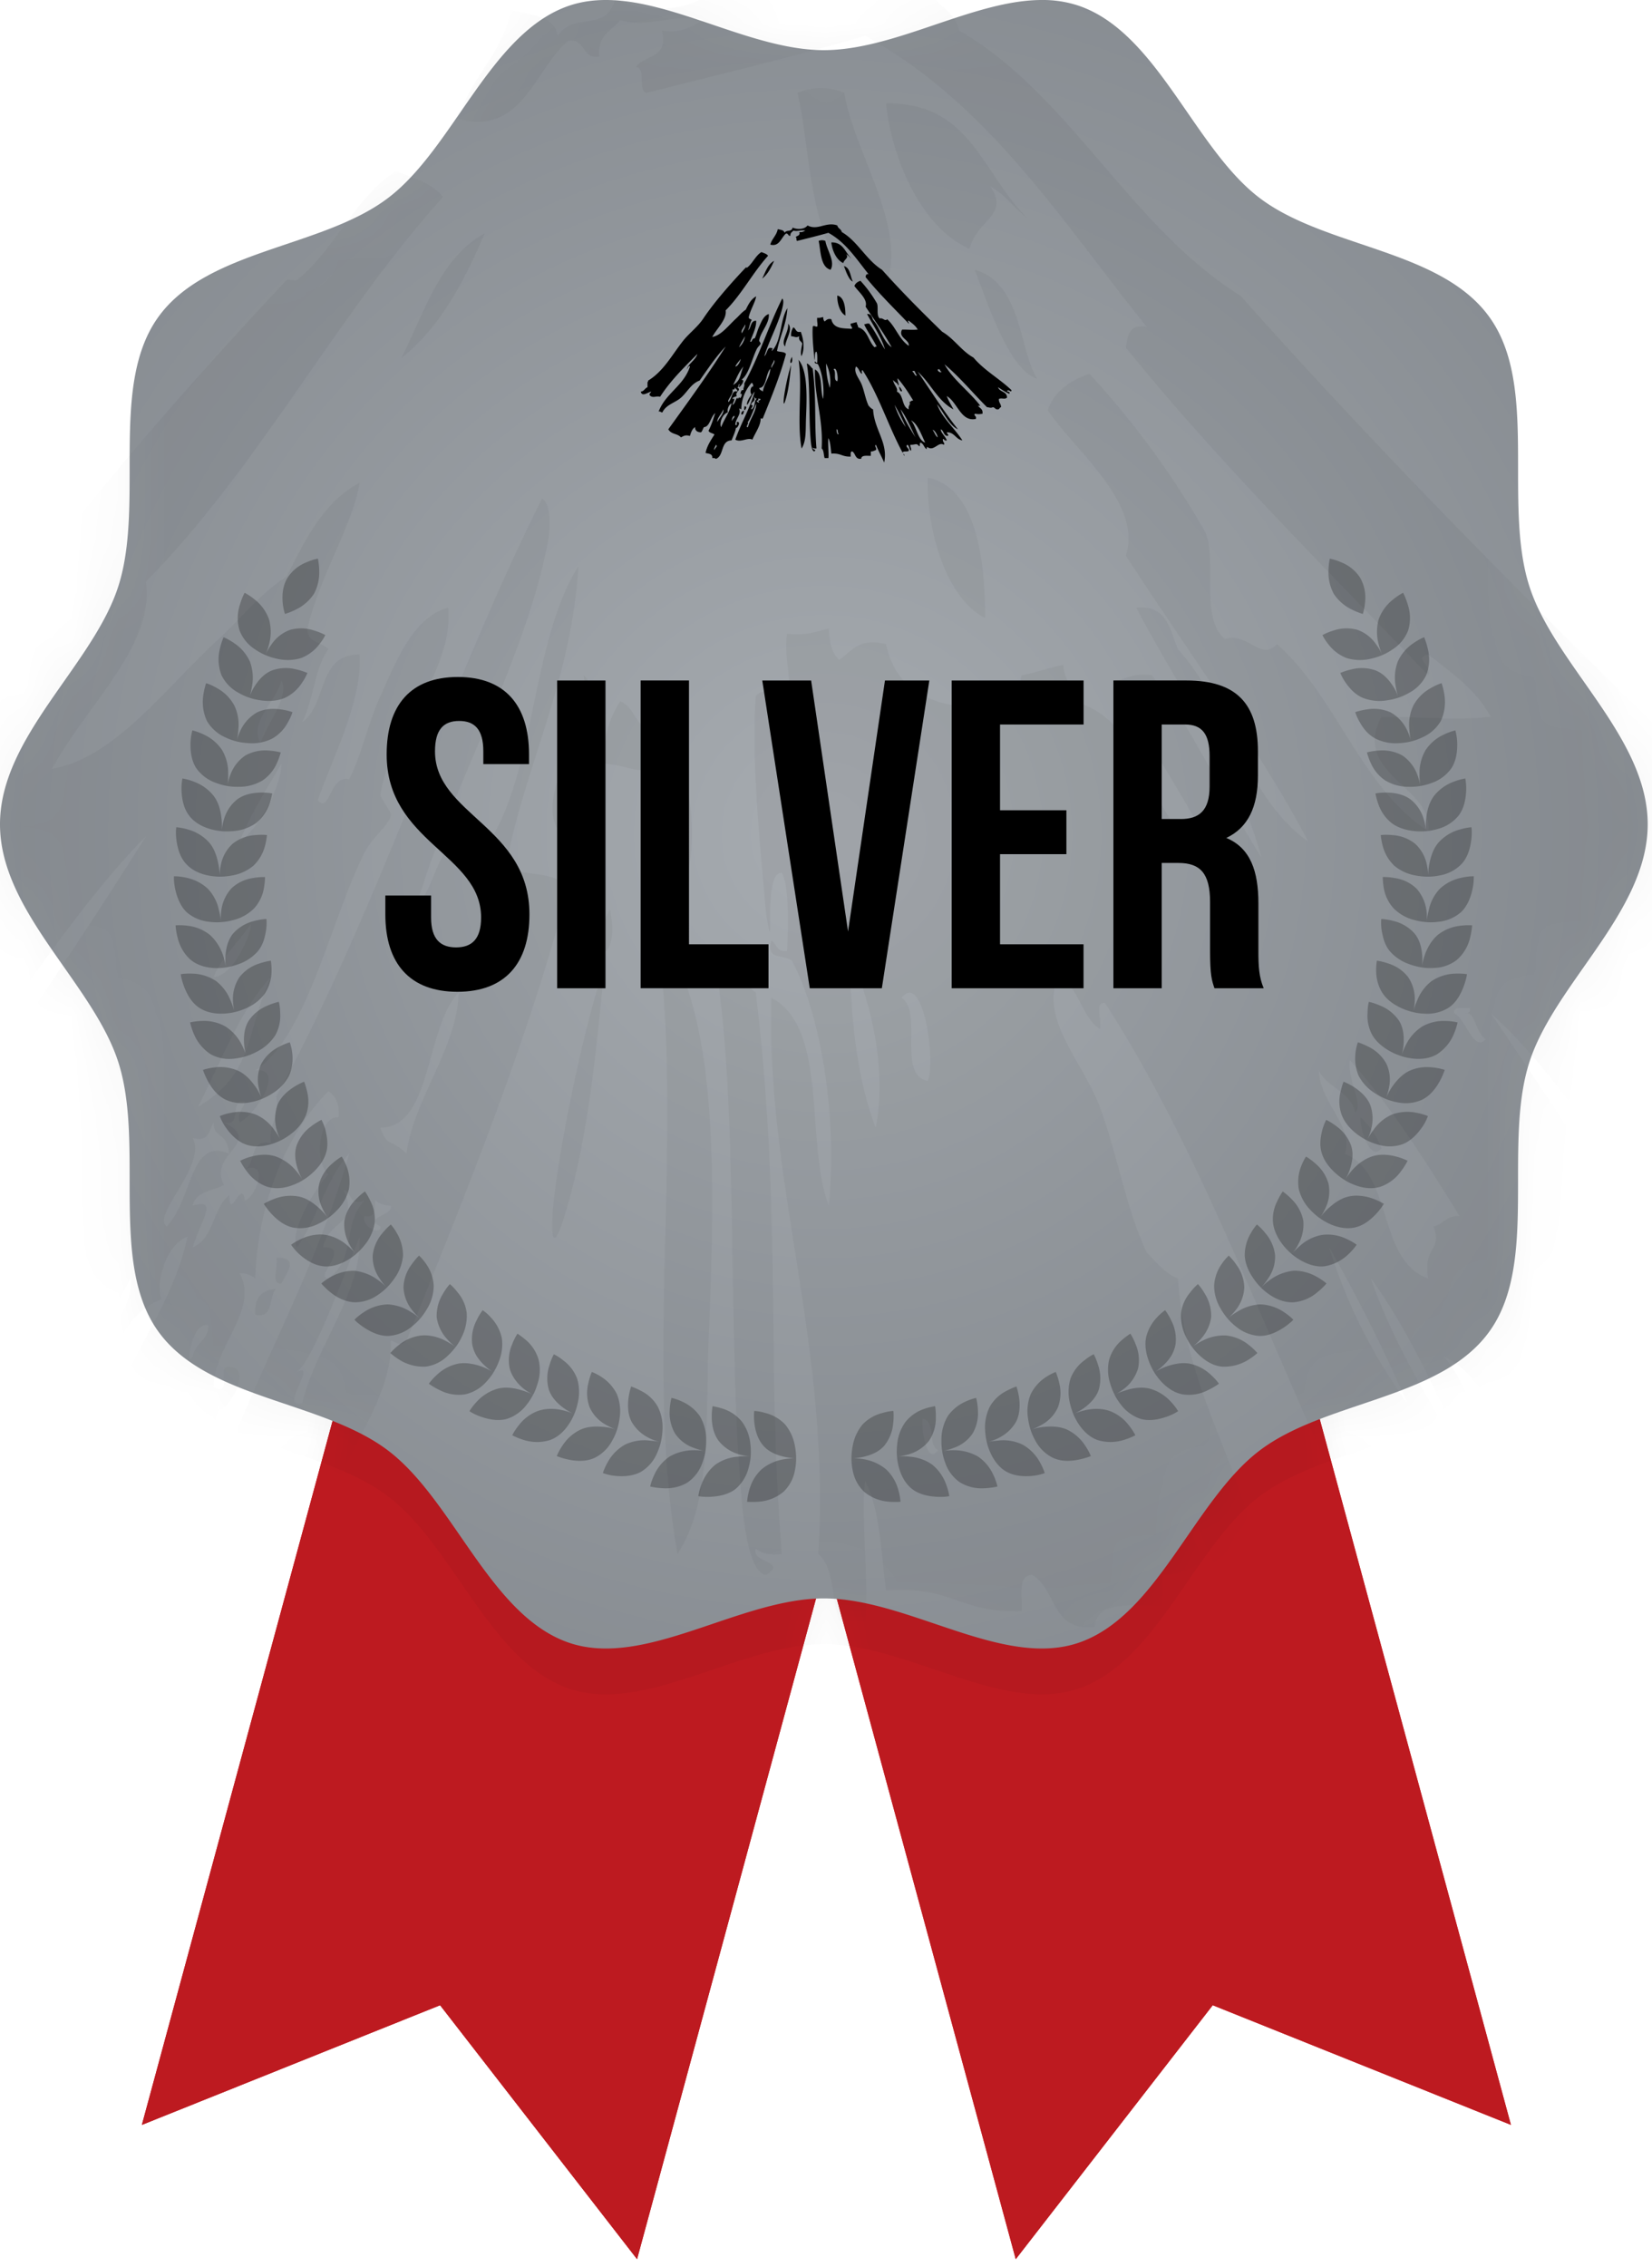 <svg width="35" height="48" xmlns="http://www.w3.org/2000/svg" xmlns:xlink="http://www.w3.org/1999/xlink"><defs><path id="a" d="M8.527 24.63L3.006 44.997 9.324 42.463 13.497 47.84 19.017 27.474z"/><path id="b" d="M21.52 24.63L16 44.997 22.318 42.463 26.491 47.84 32.011 27.474z"/><path d="M23.485 0l5.52 20.366-6.317-2.534-4.174 5.378-4.012-14.801-4.011 14.8-4.173-5.377L0 20.366 5.52 0l8.982 2.434L23.485 0z" id="c"/><radialGradient fx="50%" fy="50%" r="100%" id="f"><stop stop-color="#A6ABB0" offset="0%"/><stop stop-color="#6D7278" offset="100%"/></radialGradient><path d="M22.07 0c-1.45.002-3.106 1.062-4.615 1.062-1.51 0-3.165-1.06-4.615-1.062h-.006c-.266 0-.524.036-.774.12-1.673.568-2.443 3.013-3.835 4.07-1.406 1.07-3.869 1.085-4.892 2.553-1.013 1.454-.274 3.898-.817 5.644C1.992 14.072 0 15.587 0 17.455c0 1.866 1.992 3.382 2.516 5.067.543 1.746-.196 4.19.817 5.644 1.023 1.467 3.485 1.484 4.891 2.552 1.393 1.058 2.163 3.503 3.835 4.07 1.614.547 3.607-.94 5.396-.94 1.788 0 3.78 1.487 5.395.94 1.672-.567 2.442-3.012 3.835-4.07 1.406-1.068 3.868-1.084 4.891-2.552 1.013-1.454.274-3.898.817-5.644.524-1.685 2.516-3.2 2.516-5.067s-1.992-3.383-2.516-5.068c-.543-1.746.197-4.19-.817-5.643-1.023-1.468-3.485-1.485-4.891-2.553C25.292 3.133 24.522.688 22.85.12A2.394 2.394 0 0 0 22.075 0h-.006z" id="e"/></defs><g fill="none" fill-rule="evenodd"><use fill="#EC2128" xlink:href="#a"/><use fill-opacity=".202" fill="#000" xlink:href="#a"/><g transform="matrix(-1 0 0 1 48.011 0)"><use fill="#EC2128" xlink:href="#b"/><use fill-opacity=".099" fill="#000" xlink:href="#b"/></g><g transform="translate(3.006 24.63)"><mask id="d" fill="#fff"><use xlink:href="#c"/></mask><use fill="#EC2128" xlink:href="#c"/><use fill-opacity=".202" fill="#000" xlink:href="#c"/><path d="M19.063-23.66c-1.45.001-3.105 1.061-4.615 1.061-1.509 0-3.164-1.06-4.614-1.062h-.006c-.266 0-.525.037-.775.121-1.672.567-2.442 3.013-3.834 4.07-1.407 1.068-3.869 1.085-4.892 2.553-1.013 1.453-.274 3.897-.817 5.644-.524 1.684-2.516 3.2-2.516 5.067S-1.014-2.823-.49-1.14C.053.607-.686 3.051.327 4.505 1.35 5.973 3.812 5.99 5.218 7.058c1.393 1.057 2.163 3.503 3.835 4.07 1.614.547 3.607-.941 5.395-.941 1.789 0 3.782 1.488 5.395.94 1.673-.566 2.443-3.012 3.835-4.07 1.407-1.068 3.869-1.084 4.892-2.552 1.013-1.453.274-3.898.817-5.644.524-1.684 2.516-3.2 2.516-5.067s-1.992-3.383-2.516-5.067c-.543-1.746.197-4.19-.817-5.644-1.023-1.468-3.485-1.484-4.891-2.553-1.393-1.057-2.163-3.503-3.835-4.07a2.394 2.394 0 0 0-.775-.12h-.006z" fill="#000" opacity=".2" mask="url(#d)"/></g><mask id="g" fill="#fff"><use xlink:href="#e"/></mask><use fill="url(#f)" xlink:href="#e"/><path d="M17.298 9.497c-.048-.591.001-1.031-.079-1.69-.045-.033-.065-.091-.126-.109.075.42.04 1.089.079 1.58.006.077.019.275.079.281.065-.041-.047-.036-.032-.078.018.013.042.02.079.016m.315-4.364c.015.154.1.37.253.438.021-.086.123-.102.063-.188.044.024.071.065.11.094-.14-.141-.172-.347-.426-.344m-.63 4.364c.103-.161.083-.385.094-.657.02-.476.031-.991-.158-1.22.086.6-.04 1.306.063 1.877m2.887-1.674c.062-.02.038.046.079.047-.014.033-.088-.005-.08-.047m-.267 1.549c-.152-.043-.185-.339-.3-.47.134.06.22.303.3.47m-.52-.704c.128.175.217.389.315.594-.123-.197-.243-.387-.316-.594m-.126-.094c.086.15.165.306.236.47a1.595 1.595 0 0 1-.236-.47m.079-.407c.026-.021-.025-.1-.016-.156.126.141.23.305.331.47-.039-.003-.049.024-.079.03.029.075-.033.06-.015.157-.156-.054-.104-.314-.253-.375.03-.08-.074-.152-.079-.25.027.052.095.062.11.124m.316-.312h.032c.003.013-.006.014-.016.015.033-.008.028.05.063.078-.036.04-.06-.063-.095-.078-.002-.013.007-.015.016-.015m.52 1.407c-.055-.033-.068-.11-.11-.156.036-.009.098.09.11.156m-2.144-.172c.041.006.014.08.047.094-.032.046-.051-.052-.047-.094m-.063-1.267c.065-.081.104.193.079.25-.094-.016-.014-.205-.08-.25m-.078.391a1.556 1.556 0 0 1-.079-.516.884.884 0 0 1 .079.516m3.044-.641c-.26-.144-.408-.398-.663-.547-.439-.425-.87-.859-1.277-1.314-.336-.209-.518-.607-.852-.798-.012-.066-.082-.074-.094-.14-.236-.087-.416.116-.631 0-.066.087-.217.09-.316.046-.026.102-.123.036-.173.11-.01-.063-.085-.061-.142-.078-.026.136-.123.2-.158.328.192.052.23-.148.331-.234.056-.009.039.055.095.047-.007-.065.037-.078.063-.11.089.025.155-.021.252 0-.034.018-.064.04-.126.031.022.085-.053.073-.079.11.033.004.005.068.032.078.222-.056.447-.11.662-.172.373.204.595.557.852.876-.053-.011-.058.026-.063.062.284.35.604.663.915.986.015-.03-.048-.053 0-.063.07.055.145.106.189.188-.14.01-.167 0-.331 0-.091.172.158.21.142.344-.206-.135-.277-.404-.458-.563-.049.053-.088-.037-.157-.016-.08-.061-.02-.252-.064-.328a2.61 2.61 0 0 0-.346-.47c-.059.021-.106.052-.127.11.086.125.288.28.237.438.182.278.411.593.552.86-.19-.134-.24-.409-.394-.579-.025-.058-.033-.134-.127-.125.127.24.313.503.379.751-.114-.179-.205-.38-.331-.547-.051-.01-.074.01-.11.015.08.166.184.308.267.47a.075.075 0 0 0-.047.015c-.131-.125-.144-.368-.347-.422-.002-.045-.029-.065-.031-.11-.045.009-.082.023-.126.032-.02.052.061.082.015.11-.145-.017-.379.016-.426-.204-.084-.02-.103.022-.142.047-.022-.02-.03-.054-.031-.094-.038.01-.072.022-.126.016-.01.081.018.14 0 .187-.05.008-.062-.034-.095 0-.013.19.01.422.032.657.03.17-.014-.133.047-.125.027.047.017.212.016.235-.031.004-.032-.022-.048-.032-.02.062.044.04.064.063.093.178.135.49.11.735-.073-.194 0-.533-.174-.626-.017.56.18 1.042.142 1.674.05.04.04.137.063.203h.08c.011-.082-.014-.339 0-.422.044.085.047.213.062.328.205-.014.217.068.41.063.003-.044-.013-.107.032-.11.075.041.058.173.19.157.006-.082.115-.063.204-.063V9.56c.05.002.076-.019.11-.03.021-.05-.046-.088 0-.11.052.131.119.247.174.375.087-.426-.208-.682-.236-1.126-.042-.016-.066-.05-.095-.078-.063-.133-.087-.292-.142-.438-.05-.133-.182-.263-.126-.391.065.029.068.12.126.156.009-.023-.018-.08.016-.078.343.528.547 1.192.853 1.757a.032.032 0 0 1-.002-.021c.023-.03.104-.002.127-.031.011-.055-.084-.083-.032-.126.05.019.033.103.08.126.011-.06-.02-.075-.017-.126.124.003.125-.046.19.032.027-.01-.002-.074.031-.078.064.025.071.107.126.14.003-.018-.002-.044.016-.047.136.105.235-.125.347-.047.036-.037-.035-.057-.016-.125.03.007.029.045.08.032-.027-.084-.133-.171-.127-.235.066.028.055.134.142.14.055-.012-.048-.073 0-.077.154.009.176.148.315.172-.164-.26-.441-.49-.536-.767.141.173.26.452.442.532-.305-.386-.57-.81-.852-1.22.275.244.42.616.757.798-.048-.094-.103-.18-.142-.282.227.128.297.549.615.485.03-.061-.063-.08-.015-.11.076.01.08.01.157 0 .016-.104-.06-.116-.094-.171h.047c-.232-.303-.59-.563-.757-.876.327.275.598.606.899.907.057.005.076.024.126 0 .045.007.05.055.11.047.032-.005.031-.042.063-.047 0-.072-.051-.095-.047-.172.059-.034.12.018.173-.031 0-.136-.16-.113-.189-.22.075.052.152.1.237.141.025-.06-.041-.032-.048-.062.043-.045.09.052.095-.016-.254-.243-.577-.418-.804-.688m-1.492 2.032c.009.016.016.033.025.048.008-.032-.013-.035-.025-.048m-2.782-1.813c-.036-.046.043-.113.047-.172.04.05-.043.113-.047.172m-.19.5c-.043-.043-.059-.017-.078-.078.156 0 .135-.3.236-.406-.003.165-.137.322-.158.485m-.078.219c.004.028-.062 0-.048-.032.034.007.03-.022.032-.047a.074.074 0 0 0 .047.016c.008.031-.087.036-.031.063m-.237.531c-.073.024.048-.126-.016-.094.05-.04.135-.271.19-.406.006.168-.132.328-.174.5m.126-.641c.025.007.014.05.063.031-.07.07-.023.172-.11.235-.045-.003.072-.096-.016-.094.019-.087.108-.06.063-.172m-.457.5c-.024.04-.004-.108.047-.093 0 .046-.041.053-.047.094m-.237.14c-.038-.063.005-.263.142-.312-.02-.053.016-.167.079-.188-.044.196-.155.325-.22.5m-.08-.11c-.017-.07.084-.166.126-.265.018.085-.089.182-.126.266m-.063.594c-.028-.013.022-.081.032-.11.049.035-.031.073-.032.11m.379-1.282c.05.013.049-.024.063-.047-.001.05.04.025.047.094-.12-.05-.11.135-.19.219-.046-.036.123-.182.08-.266m.236-.485c-.078.17-.048.289-.22.39.07-.133.122-.284.22-.39m-.063-.157c.016-.014-.04.154-.11.157.026-.063.075-.103.11-.157m.095-.484a.38.38 0 0 1-.126.234c.034-.086.082-.158.126-.234m0-.25c.025.046-.045.132-.063.187-.039-.06.05-.127.063-.188m.678.563c.06-.315.198-.554.22-.907-.16.253-.121.703-.33.907-.008-.03.048-.067-.016-.062-.08-.032-.085.13-.142.172.104-.349.325-.731.394-1.08.006-.03.018-.119-.016-.14-.29.577-.495 1.24-.804 1.798.012.065-.024.08-.016.141-.068-.015-.043.061-.079.078.078-.027.03.088 0 .094-.01-.068-.045.064-.047-.015-.05.038-.046.13-.11.156.022-.076.08-.15 0-.125.008-.044.06-.044.094-.063-.051-.093.123-.127 0-.187.058.015.014-.07.063-.063-.005.021-.022.03-.015.063.053-.03.139-.167.047-.157.157-.1.229-.456.331-.657.023-.044.07-.078.079-.11.003-.01-.033-.052-.031-.062.023-.182.223-.362.204-.563-.107.029-.16.168-.204.266-.038.082-.057.176-.095.25-.058-.015-.06.107-.095.063.047-.134.135-.3.126-.438-.128-.002-.098.153-.173.203.034-.065.037-.16.079-.219-.019-.023-.066-.018-.063-.062.035-.154.14-.318.157-.438-.11.058-.164.171-.22.282-.084.054-.137.125-.205.187-.164.15-.315.358-.505.391.103-.191.312-.371.284-.563.342-.344.573-.797.899-1.157-.032-.042-.09-.057-.142-.078-.126.08-.185.237-.3.328-.006.005-.026-.005-.031 0-.297.314-.66.72-.9 1.08-.117.176-.298.309-.425.468-.235.295-.413.645-.742.845-.003.012 0 .03-.015.031v.11c-.057.021-.07.086-.142.094.027.117.146.013.22 0-.006.03-.045.028-.031.078.075.068.125.006.22.03.222-.343.508-.622.79-.906-.04.133-.209.22-.222.328.01-.022.046-.099.064-.062-.13.408-.515.563-.663.954.045-.013.041.022.08.016.074-.159.258-.2.378-.298.145-.118.222-.307.41-.375.17-.242.37-.54.552-.72-.383.606-.801 1.177-1.215 1.752.066.114.195.084.268.172.062-.036.098-.057.19-.031.022-.077.048-.15.11-.188-.006.057.032.112.126.11.03-.028.038-.078.063-.11.121-.005.14-.22.237-.297-.046.143-.074.237-.142.375.02.048.088.048.126.079-.074.119-.155.231-.189.39.065.02.153.015.142.11a.105.105 0 0 1 .079.016c.175-.066.093-.387.33-.391.038-.097.087-.2.096-.282-.01.074.12-.105.03-.11-.04-.004.016.088-.046.063 0-.127.138-.232.079-.344.021 0 .034.008.047.016a.859.859 0 0 1 .22-.563c.024.013.035.04.032.078-.059-.006-.076.131-.031.172-.048.051-.12.179-.095.219.062-.085.087-.206.158-.281-.106.369-.288.663-.41 1.016.12.067.257-.053.362 0 .057-.143.18-.3.174-.453.023.006.027.018.047 0 .182-.45.365-.895.49-1.361-.032-.053-.132-.037-.19-.063m2.65.845a.23.23 0 0 0-.063-.094c-.001.044.031.134.063.094M18.07 5.962c-.055-.085-.046-.289-.19-.328.046.117.106.301.19.328m-.331.297c-.005.142.048.358.173.423 0-.138-.015-.391-.173-.423m-.395-1.157c.045.18.03.553.253.61.104-.174-.08-.419-.11-.61a.182.182 0 0 0-.143 0m-.347 2.174c-.012.072-.046.204-.016.266.076-.164.04-.361-.015-.516-.111.026-.099-.07-.158-.094a.292.292 0 0 0-.047.188c.08.005.1.04.173 0-.024.097.044.102.063.156m-.22.281c-.09.177.039.168 0 0m-.143.939c.08-.245.101-.521.127-.766-.067.186-.15.605-.158.75-.005.096.013.073.031.016m0-1.158c.01-.152.176-.362.064-.484.019.18-.166.374-.064.484M16.4 5.524c-.136.074-.182.237-.252.376.117-.092.189-.23.252-.376m-.615 3.16c.016-.033.056-.08-.016-.079.009.023-.018.081.016.079m-.08.093c.06.011.04-.055.064-.078-.044.003-.067.027-.063.078" fill="#000" mask="url(#g)"/><path d="M16.564 32.907c-.334-4.16.007-7.259-.552-11.89-.316-.236-.456-.648-.883-.772.525 2.956.284 7.664.552 11.12.043.546.134 1.938.552 1.984.46-.293-.324-.253-.221-.552.127.093.295.146.552.11M18.772 2.19c.106 1.078.696 2.603 1.768 3.081.15-.61.865-.72.442-1.32.312.164.5.455.773.66-.978-.998-1.205-2.444-2.983-2.421m-4.418 30.718c.729-1.134.587-2.708.663-4.624.135-3.352.218-6.976-1.104-8.587.6 4.226-.277 9.195.441 13.211m20.212-11.78c.436-.142.266.319.553.33-.098.23-.618-.036-.553-.33m-1.877 10.9c-1.06-.301-1.295-2.38-2.099-3.303.942.418 1.54 2.133 2.099 3.303m-3.645-4.955c.901 1.23 1.523 2.74 2.209 4.184-.86-1.385-1.7-2.722-2.209-4.184m-.884-.66a34.972 34.972 0 0 1 1.656 3.302 11.255 11.255 0 0 1-1.656-3.303m.553-2.862c.18-.152-.175-.701-.112-1.1.881.993 1.605 2.143 2.32 3.301-.275-.016-.342.173-.552.222.198.523-.231.417-.11 1.1-1.09-.382-.728-2.211-1.768-2.642.204-.566-.523-1.07-.552-1.762.184.368.664.44.774.881m2.208-2.202h.222c.02.093-.044.103-.112.11.232-.055.194.35.443.55-.254.282-.426-.45-.664-.55-.019-.093.044-.105.111-.11m3.645 9.909c-.393-.232-.48-.77-.774-1.1.25-.062.686.634.774 1.1m-15.02-1.211c.292.04.099.56.33.661-.222.322-.358-.367-.33-.661m-.442-8.918c.458-.575.727 1.355.553 1.762-.654-.12-.097-1.447-.553-1.762m-.552 2.752c-.385-1.01-.529-2.264-.552-3.634.441.882.804 2.428.552 3.634m21.315-4.515c-1.82-1.011-2.854-2.805-4.638-3.852-3.074-2.993-6.09-6.043-8.946-9.25-2.355-1.47-3.626-4.276-5.965-5.616-.085-.465-.576-.525-.661-.991-1.647-.606-2.909.82-4.418 0-.457.615-1.515.642-2.209.33-.184.715-.866.25-1.215.772-.068-.447-.597-.433-.994-.55-.178.961-.863 1.413-1.104 2.312 1.344.361 1.603-1.046 2.318-1.653.392-.06.272.392.664.33-.051-.454.26-.547.442-.77.62.178 1.083-.15 1.766 0-.243.126-.452.284-.884.22.157.596-.372.51-.552.772.23.027.03.482.222.55 1.556-.394 3.13-.77 4.637-1.21 2.611 1.433 4.163 3.923 5.965 6.164-.37-.076-.404.185-.442.44 1.99 2.456 4.23 4.666 6.407 6.937.104-.205-.332-.367 0-.44.492.39 1.017.746 1.324 1.321-.984.078-1.171.001-2.318 0-.637 1.212 1.108 1.48.994 2.423-1.441-.95-1.936-2.843-3.204-3.963-.344.37-.618-.26-1.104-.111-.555-.433-.134-1.772-.443-2.311a18.369 18.369 0 0 0-2.429-3.305c-.407.145-.739.365-.883.772.597.882 2.011 1.965 1.656 3.082 1.275 1.959 2.88 4.175 3.866 6.056-1.337-.943-1.676-2.88-2.761-4.074-.175-.414-.23-.946-.884-.881.883 1.69 2.191 3.541 2.65 5.286-.8-1.259-1.438-2.677-2.318-3.855-.358-.063-.515.075-.774.11.562 1.166 1.291 2.164 1.877 3.304a.52.52 0 0 0-.33.11c-.922-.88-1.01-2.591-2.43-2.973-.019-.313-.203-.458-.221-.77-.31.058-.574.161-.883.22-.14.37.431.582.11.771-1.018-.115-2.655.12-2.983-1.431-.588-.147-.725.156-.993.33-.159-.137-.209-.38-.221-.662-.264.067-.504.159-.884.111-.072.573.13.995 0 1.32-.347.057-.432-.239-.662 0-.094 1.334.073 2.97.22 4.625.21 1.193-.096-.936.332-.88.188.328.118 1.492.11 1.651-.217.033-.219-.149-.33-.22-.142.434.301.286.441.44.658 1.254.952 3.455.773 5.176-.51-1.363.007-3.75-1.215-4.404-.12 3.936 1.26 7.332.994 11.78.343.282.282.967.442 1.432h.551c.086-.58-.094-2.386 0-2.973.317.602.334 1.503.442 2.312 1.437-.097 1.517.475 2.873.442.017-.313-.096-.756.22-.771.522.287.404 1.212 1.325 1.1.049-.575.81-.44 1.436-.44v-.66c.343.01.527-.135.773-.22.146-.342-.327-.612 0-.772.359.928.827 1.745 1.215 2.643.607-2.995-1.457-4.8-1.656-7.928-.289-.115-.46-.349-.663-.55-.44-.932-.613-2.052-.994-3.084-.348-.937-1.277-1.85-.884-2.751.46.202.48.842.884 1.1.06-.16-.13-.57.11-.55 2.4 3.714 3.834 8.392 5.973 12.367a.227.227 0 0 1-.009-.145c.16-.208.723-.014.885-.221.081-.382-.585-.583-.223-.881.35.128.232.722.553.88.084-.413-.135-.525-.11-.88.863.014.872-.325 1.324.221.192-.067-.007-.522.221-.551.446.18.497.753.883.991.02-.129-.018-.313.111-.33.95.736 1.643-.887 2.43-.331.251-.264-.242-.405-.11-.88.21.046.2.314.552.22-.184-.588-.925-1.203-.883-1.652.464.198.383.94.994.99.389-.087-.334-.516 0-.55 1.077.064 1.23 1.048 2.209 1.211-1.15-1.827-3.09-3.452-3.756-5.395.99 1.216 1.819 3.178 3.093 3.744-2.134-2.717-3.995-5.707-5.964-8.589 1.926 1.714 2.943 4.334 5.3 5.616-.334-.657-.718-1.265-.993-1.981 1.588.898 2.081 3.86 4.307 3.412.204-.433-.442-.57-.11-.77.536.066.567.066 1.104 0 .11-.734-.426-.824-.662-1.21h.33c-1.62-2.13-4.124-3.962-5.3-6.168 2.289 1.939 4.187 4.267 6.295 6.387.398.039.533.168.883 0 .319.05.346.39.774.33.225-.032.216-.298.441-.33-.01-.505-.36-.668-.332-1.21.413-.241.84.125 1.215-.222-.003-.951-1.12-.79-1.324-1.541.52.362 1.065.7 1.656.991.175-.432-.286-.229-.332-.44.295-.316.629.369.664-.111-1.78-1.712-4.043-2.943-5.633-4.845M29.42 33.672c.06.11.115.227.176.337.055-.226-.092-.25-.176-.337M9.937 20.906c-.248-.326.301-.798.332-1.21.279.357-.3.797-.332 1.21M8.612 24.43c-.303-.31-.414-.125-.552-.551 1.096.002.946-2.12 1.657-2.862-.023 1.165-.96 2.268-1.105 3.413m-.552 1.542c.032.197-.429.006-.33-.222.235.052.21-.157.22-.33a.518.518 0 0 0 .33.111c.057.218-.61.251-.22.44m-1.657 3.743c-.508.167.334-.89-.11-.66.348-.285.943-1.912 1.325-2.863.047 1.186-.922 2.31-1.215 3.523m.884-4.514c.173.047.095.346.442.22-.49.495-.163 1.209-.774 1.652-.314-.017.505-.673-.11-.66.132-.615.758-.425.442-1.212m-3.203 3.524c-.167.284-.026-.762.332-.66-.004.328-.288.374-.332.66m-1.656.99c-.265-.447.034-1.853.994-2.2-.14-.37.113-1.176.55-1.323-.304 1.383-1.085 2.294-1.544 3.523m-.553-.77c-.119-.502.585-1.176.883-1.872.123.601-.625 1.283-.883 1.872m-.442 4.185c-.194-.096.154-.575.222-.772.345.246-.219.508-.222.772m2.651-9.03c.354.097.346-.17.442-.33-.008.35.28.178.33.661-.84-.355-.764.95-1.324 1.542-.328-.247.853-1.276.552-1.872m1.656-3.413c-.55 1.192-.339 2.035-1.546 2.751.49-.941.862-2.003 1.546-2.751m-.44-1.102c.11-.103-.28 1.085-.774 1.102.185-.44.524-.727.773-1.102m.663-3.413c.007.413-.431 1.33-.884 1.65.238-.605.576-1.112.884-1.65m0-1.763c.178.33-.311.936-.442 1.322-.268-.418.349-.897.442-1.322m4.749 3.964c.422-2.22 1.386-3.902 1.545-6.386-1.122 1.781-.854 4.946-2.319 6.386-.05-.21.34-.473-.11-.44-.555-.223-.595.923-.995 1.211.73-2.452 2.28-5.145 2.762-7.596.044-.223.122-.842-.11-.992-2.035 4.063-3.472 8.725-5.633 12.662.087.453-.17.565-.11.99-.475-.105-.306.43-.553.552.545-.193.208.617 0 .66-.069-.481-.32.452-.332-.11-.352.273-.324.924-.772 1.101.154-.532.568-1.06 0-.88.06-.307.428-.308.663-.44-.36-.658.858-.895 0-1.322.4.106.092-.495.441-.441-.034.149-.157.21-.11.441.375-.204.973-1.172.33-1.101 1.1-.71 1.603-3.212 2.321-4.624.157-.31.49-.551.552-.772.022-.078-.23-.372-.22-.44.165-1.286 1.562-2.552 1.434-3.964-.755.2-1.118 1.178-1.435 1.871-.265.58-.396 1.239-.663 1.763-.408-.106-.414.751-.663.44.33-.943.947-2.106.884-3.083-.898-.014-.688 1.076-1.215 1.431.238-.458.26-1.134.552-1.541-.13-.164-.458-.13-.441-.44.247-1.083.98-2.24 1.104-3.084-.77.406-1.148 1.206-1.546 1.983-.585.382-.96.883-1.436 1.32-1.145 1.052-2.204 2.522-3.534 2.753.724-1.348 2.187-2.613 1.988-3.964 2.395-2.42 4.016-5.611 6.295-8.147-.225-.291-.632-.398-.994-.55-.882.569-1.297 1.667-2.098 2.31-.04.034-.186-.036-.221 0-2.074 2.21-4.624 5.075-6.295 7.599-.824 1.244-2.092 2.178-2.982 3.303-1.64 2.072-2.89 4.537-5.19 5.946-.025.085-.004.217-.112.22v.771c-.397.153-.49.61-.993.661.193.829 1.024.098 1.545 0-.047.21-.315.199-.22.55.523.482.874.045 1.545.22 1.548-2.421 3.555-4.384 5.523-6.386-.273.94-1.458 1.555-1.547 2.313.073-.16.317-.7.443-.44-.91 2.873-3.606 3.965-4.64 6.716.314-.092.287.154.554.11.522-1.113 1.815-1.41 2.65-2.093 1.017-.831 1.554-2.166 2.871-2.642 1.199-1.706 2.598-3.797 3.866-5.065-2.682 4.263-5.609 8.282-8.504 12.332.463.804 1.361.587 1.877 1.21.43-.256.684-.398 1.326-.22.159-.538.337-1.057.773-1.32-.041.397.221.788.883.77.21-.194.263-.546.442-.77.846-.035.978-1.546 1.657-2.092-.321 1.005-.519 1.668-.993 2.643.144.331.618.336.882.55-.52.84-1.089 1.63-1.324 2.753.457.13 1.074.103.993.77.256-.035.424.019.553.11 1.228-.464.653-2.724 2.318-2.753.26-.677.606-1.41.663-1.982-.07.522.844-.741.22-.77-.292-.035.104.617-.33.44.002-.895.97-1.634.552-2.422a.523.523 0 0 1 .33.11c.043-1.397.549-2.945 1.547-3.964.164.094.238.278.221.551-.414-.044-.532.925-.221 1.21-.333.361-.834 1.26-.662 1.542.432-.597.611-1.447 1.104-1.98-.742 2.6-2.014 4.67-2.871 7.156.838.468 1.8-.376 2.54 0 .398-1.006 1.258-2.112 1.215-3.194.158.043.186.133.331 0 1.274-3.16 2.554-6.296 3.423-9.58-.217-.37-.919-.257-1.324-.44m18.555 5.946c-.038-.14-.199-.442-.443-.66-.006.307.221.944.443.66m-7.29-16.296c-.384-.599-.321-2.033-1.326-2.311.316.823.741 2.122 1.326 2.311m-2.32 2.092c-.033 1 .337 2.52 1.215 2.974 0-.966-.102-2.754-1.214-2.974m-2.762-8.148c.315 1.271.212 3.895 1.768 4.295.729-1.228-.556-2.947-.774-4.295a1.265 1.265 0 0 0-.994 0m-2.43 15.305c-.083.507-.32 1.438-.11 1.872.532-1.156.283-2.54-.11-3.632-.779.186-.69-.488-1.104-.662-.217.335-.368.735-.332 1.322.566.04.708.278 1.214 0-.17.684.307.722.442 1.1m-1.546 1.982c-.63 1.246.274 1.18 0 0m-.994 6.607c.551-1.726.705-3.667.884-5.395-.467 1.313-1.05 4.26-1.104 5.284-.037.679.09.515.22.11m0-8.147c.072-1.076 1.228-2.55.443-3.414.133 1.267-1.164 2.635-.443 3.414M10.27 4.94c-.95.522-1.273 1.667-1.768 2.644.824-.648 1.327-1.615 1.768-2.644M5.962 27.183c.11-.228.393-.56-.111-.55.06.158-.13.568.11.55m-.552.66c.409.077.276-.386.442-.551-.31.022-.471.192-.442.551" fill="#000" style="mix-blend-mode:overlay" opacity=".196" mask="url(#g)"/><path d="M28.174 11.83s-.026.11-.028.257a.96.96 0 0 0 .111.487.952.952 0 0 0 .376.33c.131.067.24.097.24.097s.037-.106.048-.254a.849.849 0 0 0-.102-.508.843.843 0 0 0-.4-.33c-.136-.06-.245-.079-.245-.079zm-21.439 0s-.109.018-.246.079a.842.842 0 0 0-.399.33c-.102.165-.113.36-.102.508.011.148.049.254.049.254s.108-.03.239-.097a.953.953 0 0 0 .376-.33.96.96 0 0 0 .111-.487c-.002-.147-.028-.257-.028-.257zm22.777.867a.933.933 0 0 0-.302.416.998.998 0 0 0-.005.514c.026.106.057.19.072.226a1.003 1.003 0 0 0-.12-.205.808.808 0 0 0-.396-.31.862.862 0 0 0-.505.013c-.141.042-.238.098-.238.098s.042.093.13.2a.89.89 0 0 0 .385.287.98.98 0 0 0 .506.014c.144-.03.245-.078.245-.078l-.002-.005.003.005s.104-.04.226-.125a.829.829 0 0 0 .323-.398.903.903 0 0 0-.005-.537c-.044-.152-.102-.259-.102-.259s-.1.049-.215.144zm-24.432.115a.903.903 0 0 0-.005.537.827.827 0 0 0 .323.398c.122.085.226.125.226.125l.005-.01a.543.543 0 0 0-.004.01s.101.048.245.078a.98.98 0 0 0 .506-.014.89.89 0 0 0 .386-.288c.087-.106.13-.2.13-.2s-.098-.055-.24-.097a.862.862 0 0 0-.503-.014.808.808 0 0 0-.398.311 1 1 0 0 0-.12.21c.012-.032.046-.119.074-.231a1 1 0 0 0-.006-.514.931.931 0 0 0-.301-.416c-.115-.095-.216-.144-.216-.144s-.058.107-.102.26zm24.866.808a.925.925 0 0 0-.332.39.974.974 0 0 0-.046.512c.012.073.025.136.038.181.006.022.01.04.015.052a.96.96 0 0 0-.102-.216c-.08-.124-.196-.27-.37-.34a.868.868 0 0 0-.506-.026c-.144.03-.246.078-.246.078s.036.096.115.209c.08.112.191.245.362.318a.97.97 0 0 0 .501.054c.147-.02.252-.058.252-.058l-.002-.006a.396.396 0 0 1 .002.006s.107-.032.235-.107a.836.836 0 0 0 .355-.371.925.925 0 0 0 .038-.536c-.033-.156-.083-.266-.083-.266s-.104.04-.226.126zm-25.292.14a.925.925 0 0 0 .038.536.836.836 0 0 0 .355.371c.128.075.235.107.235.107l.004-.012-.004.012s.105.039.252.058c.147.02.332.018.501-.054a.868.868 0 0 0 .362-.318c.079-.113.115-.209.115-.209s-.102-.047-.246-.078a.867.867 0 0 0-.505.025c-.175.07-.292.217-.371.342a.96.96 0 0 0-.083.164.954.954 0 0 0-.02.056l.017-.057a2.07 2.07 0 0 0 .037-.18.976.976 0 0 0-.046-.512.927.927 0 0 0-.332-.39c-.122-.086-.226-.127-.226-.127s-.05.11-.083.266zm25.653.815a.919.919 0 0 0-.361.362.94.94 0 0 0-.087.507c.006.116.026.207.034.24a1.22 1.22 0 0 0-.084-.227.855.855 0 0 0-.343-.37.873.873 0 0 0-.502-.065c-.147.02-.251.059-.251.059s.028.099.099.217c.066.12.171.26.335.345a.95.95 0 0 0 .494.094c.148-.007.256-.037.256-.037l-.003-.012a.703.703 0 0 0 .003.012s.11-.024.243-.088a.85.85 0 0 0 .385-.343.956.956 0 0 0 .08-.53 1.41 1.41 0 0 0-.063-.272s-.108.032-.235.108zm-26.002.163a.953.953 0 0 0 .08.531.85.85 0 0 0 .384.343c.133.064.243.088.243.088s.03-.108.038-.256a.94.94 0 0 0-.087-.507.917.917 0 0 0-.36-.362 1.163 1.163 0 0 0-.236-.108s-.041.114-.062.271zm1.138.35a.854.854 0 0 0-.343.37 1.168 1.168 0 0 0-.088.242s.108.03.256.037a.95.95 0 0 0 .494-.094.838.838 0 0 0 .336-.345c.07-.118.098-.217.098-.217s-.104-.04-.25-.059a1.154 1.154 0 0 0-.153-.01.78.78 0 0 0-.35.075zm25.148.467a.928.928 0 0 0-.39.333.953.953 0 0 0-.126.498c-.004.114.01.206.015.241a1.259 1.259 0 0 0-.066-.231.844.844 0 0 0-.312-.397.867.867 0 0 0-.496-.105c-.147.008-.255.039-.255.039s.023.1.081.224a.852.852 0 0 0 .307.37.954.954 0 0 0 .486.134c.148.005.258-.017.258-.017l-.002-.01.002.01s.111-.015.25-.068a.849.849 0 0 0 .409-.311c.105-.163.124-.364.122-.523a1.197 1.197 0 0 0-.04-.275s-.11.023-.243.088zm-26.555.187c-.003.16.016.36.121.523a.848.848 0 0 0 .41.31c.138.054.249.069.249.069l.002-.01-.002.01s.11.022.258.017a.955.955 0 0 0 .486-.133.851.851 0 0 0 .307-.371c.058-.124.081-.224.081-.224s-.107-.03-.255-.039a.867.867 0 0 0-.496.105.844.844 0 0 0-.312.397c-.041.105-.06.196-.066.231.006-.035.019-.127.015-.241a.952.952 0 0 0-.126-.498.929.929 0 0 0-.39-.333c-.133-.065-.242-.088-.242-.088s-.035.116-.04.275zm26.76.813a.942.942 0 0 0-.415.3c-.115.155-.15.34-.166.487a1.294 1.294 0 0 0-.003.24 1.27 1.27 0 0 0-.048-.234.826.826 0 0 0-.28-.42c-.148-.11-.339-.14-.485-.144-.148-.004-.258.018-.258.018s.004.026.014.067c.01.041.026.099.049.163a.875.875 0 0 0 .276.394c.144.111.328.156.475.172.148.016.258.002.258.002v-.009.01s.113-.006.254-.049a.845.845 0 0 0 .432-.277c.121-.155.153-.352.163-.512.005-.08 0-.149-.006-.198-.005-.05-.011-.08-.011-.08s-.111.015-.25.07zm-26.943.01c-.006.05-.011.119-.006.198.01.16.042.357.163.512.119.154.29.235.432.277.141.043.253.048.253.048l.001-.009v.01s.11.013.258-.003a.957.957 0 0 0 .475-.172.875.875 0 0 0 .277-.394c.022-.064.038-.122.048-.163.01-.041.014-.067.014-.067s-.11-.022-.258-.018c-.146.004-.337.034-.484.144a.826.826 0 0 0-.28.42 1.267 1.267 0 0 0-.049.235 1.29 1.29 0 0 0-.003-.241c-.016-.148-.05-.332-.166-.486a.94.94 0 0 0-.415-.301c-.137-.055-.248-.07-.248-.07s-.006.03-.012.08zm27.068 1.002a.947.947 0 0 0-.438.268c-.127.144-.173.325-.203.471-.02.107-.022.196-.021.235a1.295 1.295 0 0 0-.03-.233.815.815 0 0 0-.247-.44.852.852 0 0 0-.471-.183c-.147-.015-.258-.002-.258-.002s.008.103.043.235a.887.887 0 0 0 .245.415.96.96 0 0 0 .46.208c.146.027.258.023.258.023v-.005.005s.112.003.256-.028a.843.843 0 0 0 .453-.243c.133-.145.18-.34.202-.497.022-.158.005-.278.005-.278s-.112.006-.254.05zm-27.182.229c.022.158.07.352.203.497.13.144.307.211.452.243.144.03.256.028.256.028v-.01.01s.112.004.258-.023a.96.96 0 0 0 .46-.208.887.887 0 0 0 .245-.415c.035-.132.043-.235.043-.235s-.11-.013-.258.002a.852.852 0 0 0-.47.183.815.815 0 0 0-.247.44c-.025.11-.03.202-.03.239 0-.037-.001-.129-.022-.24-.03-.147-.076-.328-.203-.472a.948.948 0 0 0-.438-.268c-.142-.043-.254-.049-.254-.049s-.017.12.005.278zm27.228.79a.956.956 0 0 0-.459.232.925.925 0 0 0-.237.455c-.038.143-.044.254-.044.254s.111.012.258-.008a.853.853 0 0 0 .473-.207c.137-.133.205-.324.238-.48a1.16 1.16 0 0 0 .028-.238v-.016-.022h-.008c-.028 0-.127.002-.249.03zm-27.282-.03v.035c0 .047.004.136.028.242.034.155.101.346.238.48a.853.853 0 0 0 .473.206c.147.02.258.008.258.008s-.006-.111-.044-.254a.924.924 0 0 0-.237-.455.956.956 0 0 0-.46-.233 1.21 1.21 0 0 0-.248-.029h-.008zm25.61.016s0 .103.023.237a.84.84 0 0 0 .215.433.949.949 0 0 0 .44.243c.142.038.254.042.254.042s.013-.111-.007-.257a.866.866 0 0 0-.214-.458.841.841 0 0 0-.454-.218 1.356 1.356 0 0 0-.237-.023h-.02zm-23.938.022a.842.842 0 0 0-.454.218.866.866 0 0 0-.213.458c-.021.146-.008.257-.008.257s.112-.004.255-.042a.948.948 0 0 0 .44-.243.839.839 0 0 0 .214-.433c.024-.134.024-.237.024-.237h-.021c-.04 0-.129.002-.237.022zm23.915 1.105c.024.136.058.306.177.447a.974.974 0 0 0 .425.277c.14.05.25.063.25.063l.002-.009-.001.01s.11.02.257.011a.832.832 0 0 0 .482-.17.891.891 0 0 0 .279-.459c.04-.153.046-.274.046-.274s-.111-.011-.258.01a.922.922 0 0 0-.473.196c-.14.124-.23.293-.275.434-.037.106-.051.196-.056.233.004-.037.013-.128.004-.24-.012-.147-.047-.33-.173-.473a.872.872 0 0 0-.439-.253 1.28 1.28 0 0 0-.254-.042s-.012.102.007.239zM5.39 19.502a.873.873 0 0 0-.439.253c-.126.143-.161.326-.173.473-.009.112 0 .203.004.24a1.284 1.284 0 0 0-.055-.233 1.024 1.024 0 0 0-.276-.434.922.922 0 0 0-.473-.197c-.147-.02-.258-.009-.258-.009s.005.12.046.274c.038.153.131.337.279.46.15.122.335.16.482.17.147.008.257-.013.257-.013v-.009.01s.112-.014.251-.064a.973.973 0 0 0 .426-.277c.118-.141.153-.31.176-.447.02-.137.007-.239.007-.239s-.111.004-.254.042zm23.772.91a1.128 1.128 0 0 0-.006.17c.004.136.041.31.143.46.103.15.263.248.398.309.134.06.244.082.244.082s.03-.108.033-.255a.833.833 0 0 0-.14-.486.85.85 0 0 0-.412-.286c-.14-.05-.251-.062-.251-.062l-.009.068zm-23.675-.006a.85.85 0 0 0-.413.286.832.832 0 0 0-.139.486c.004.147.033.255.033.255s.11-.022.244-.082a.95.95 0 0 0 .398-.31.879.879 0 0 0 .143-.46 1.148 1.148 0 0 0-.006-.17 15.471 15.471 0 0 1-.008-.067s-.111.013-.252.062zm25.334.212a.948.948 0 0 0-.491.158.965.965 0 0 0-.306.412c-.061.136-.082.245-.082.245s.107.03.256.033a.852.852 0 0 0 .498-.13c.162-.11.253-.289.31-.438.029-.074.047-.141.059-.19.012-.048.014-.078.014-.078s-.073-.014-.18-.014c-.025 0-.05 0-.078.002zm-26.99.012s.001.03.013.078c.012.049.03.116.058.19.058.149.15.327.311.437.162.11.35.134.498.13.149-.003.257-.032.257-.032s-.022-.11-.083-.245a.967.967 0 0 0-.306-.412.948.948 0 0 0-.491-.158 1.169 1.169 0 0 0-.077-.002c-.107 0-.18.014-.18.014zm25.143.822a.844.844 0 0 0 .102.47c.094.158.248.27.375.34.13.071.237.101.237.101s.01-.026.022-.07c.01-.045.022-.109.027-.183.01-.147.002-.335-.096-.494a.878.878 0 0 0-.395-.319c-.135-.06-.245-.082-.245-.082s-.026.1-.027.237zm-23.311-.155a.877.877 0 0 0-.395.32c-.097.158-.107.346-.096.493.006.074.017.138.027.183l.016.054a1.318 1.318 0 0 0-.093-.222.962.962 0 0 0-.341-.385.914.914 0 0 0-.497-.12 1.18 1.18 0 0 0-.256.031s.024.12.088.264a.943.943 0 0 0 .348.41.82.82 0 0 0 .503.092c.148-.016.253-.053.253-.053s0-.004-.003-.01l.004.01s.108-.031.237-.102a.988.988 0 0 0 .375-.34.845.845 0 0 0 .103-.47c-.002-.138-.028-.237-.028-.237s-.11.022-.245.082zm24.465.443a.964.964 0 0 0-.341.385 1.299 1.299 0 0 0-.073.169c-.017.043-.025.07-.025.07s.105.037.253.053c.149.015.337.006.503-.092a.943.943 0 0 0 .349-.41c.064-.145.087-.264.087-.264s-.108-.029-.256-.031h-.023a.9.9 0 0 0-.474.12zm-1.41.564a.927.927 0 0 0 .067.477.961.961 0 0 0 .345.369c.124.081.229.12.229.12s.044-.103.07-.248a.79.79 0 0 0-.059-.501.86.86 0 0 0-.364-.348c-.13-.07-.237-.101-.237-.101s-.037.096-.052.232zm-22.815-.131a.857.857 0 0 0-.364.348.79.79 0 0 0-.06.5c.021.114.052.202.065.235a1.28 1.28 0 0 0-.112-.216c-.084-.123-.2-.271-.369-.357a.935.935 0 0 0-.508-.08c-.148.015-.254.053-.254.053s.035.116.113.254c.077.14.199.3.378.382a.843.843 0 0 0 .51.05c.146-.026.248-.072.248-.072l-.004-.011.004.01s.105-.038.229-.12a.96.96 0 0 0 .345-.368.926.926 0 0 0 .068-.477c-.015-.136-.052-.232-.052-.232s-.108.03-.237.1zm23.943.51c-.17.086-.285.234-.369.357-.08.125-.118.23-.118.23s.102.046.248.073a.843.843 0 0 0 .51-.05c.18-.083.3-.244.378-.383.078-.138.113-.254.113-.254s-.106-.038-.254-.052a1.188 1.188 0 0 0-.118-.006.867.867 0 0 0-.39.085zm-1.404.287a2.512 2.512 0 0 0-.044.165.834.834 0 0 0 .03.48c.067.171.196.304.313.395.117.09.218.137.218.137l.003-.005-.002.006s.098.053.241.092a.843.843 0 0 0 .515-.01c.178-.07.315-.22.406-.35a.97.97 0 0 0 .1-.172c.02-.045.03-.074.03-.074s-.102-.045-.248-.071a.945.945 0 0 0-.51.038.932.932 0 0 0-.396.328 1.65 1.65 0 0 0-.129.2c.018-.035.056-.116.082-.222a.862.862 0 0 0-.019-.505c-.067-.17-.215-.296-.337-.376-.124-.081-.23-.12-.23-.12s-.01.024-.023.064zm-22.228.056c-.122.08-.27.205-.337.376a.864.864 0 0 0-.02.505c.028.111.069.195.085.226a1.617 1.617 0 0 0-.13-.204.93.93 0 0 0-.396-.328.944.944 0 0 0-.511-.038 1.164 1.164 0 0 0-.248.071s.01.029.03.074c.021.045.053.107.1.172.091.13.228.28.406.35.18.07.372.048.515.01.143-.039.241-.092.241-.092l-.005-.01.006.01s.101-.048.218-.138a.957.957 0 0 0 .313-.394.833.833 0 0 0 .03-.481 2.502 2.502 0 0 0-.044-.165c-.013-.04-.024-.064-.024-.064s-.104.039-.229.12zm21.799.91c-.032.135-.065.305-.01.481.052.176.175.32.285.42.11.1.207.155.207.155s.059-.095.106-.235c.045-.14.084-.323.022-.503a.87.87 0 0 0-.307-.403c-.117-.09-.218-.137-.218-.137s-.05.09-.085.222zm-21.42-.085a.87.87 0 0 0-.307.403c-.061.18-.023.362.023.503.046.14.105.235.105.235s.098-.054.207-.155c.11-.1.233-.244.286-.42.054-.176.02-.346-.01-.48a1.033 1.033 0 0 0-.086-.223s-.101.047-.218.137zm22.474.638c-.177.06-.325.182-.422.294-.098.111-.15.21-.15.21s.094.061.233.11c.139.05.324.085.51.03a.894.894 0 0 0 .434-.317c.097-.125.15-.235.15-.235s-.099-.053-.243-.09a1.087 1.087 0 0 0-.274-.038c-.078 0-.159.01-.238.036zM5.33 24.49a1.17 1.17 0 0 0-.242.091s.052.11.15.235c.093.127.25.26.433.317.186.055.371.02.51-.03.14-.049.233-.11.233-.11s-.052-.099-.15-.21a1.018 1.018 0 0 0-.422-.294.768.768 0 0 0-.238-.036c-.1 0-.194.016-.274.037zm22.234.215a.904.904 0 0 0-.046.48.956.956 0 0 0 .248.44c.1.107.194.17.194.17s.068-.09.127-.224a.806.806 0 0 0 .06-.501.854.854 0 0 0-.27-.424c-.109-.099-.207-.154-.207-.154s-.059.085-.106.213zm-20.532-.059a.854.854 0 0 0-.27.424.807.807 0 0 0 .06.5c.045.103.095.178.116.21a1.292 1.292 0 0 0-.159-.18c-.111-.1-.254-.22-.442-.261a.942.942 0 0 0-.513.044c-.141.05-.234.11-.234.11s.061.104.17.22c.11.115.262.245.456.283a.848.848 0 0 0 .51-.072c.135-.06.223-.13.223-.13l-.005-.006a.178.178 0 0 0 .005.007s.093-.063.194-.17a.955.955 0 0 0 .248-.44.903.903 0 0 0-.046-.48c-.047-.128-.106-.213-.106-.213s-.098.055-.207.154zm20.027.793a.83.83 0 0 0-.086.473c.028.184.12.341.214.458.092.115.18.185.18.185l.006-.008-.007.008s.083.075.213.146c.13.07.313.14.502.111a.96.96 0 0 0 .478-.244c.118-.107.183-.21.183-.21s-.088-.068-.224-.127a.922.922 0 0 0-.504-.081.936.936 0 0 0-.463.224 2.887 2.887 0 0 0-.135.126 1.254 1.254 0 0 0-.04.042.845.845 0 0 0 .134-.201.859.859 0 0 0 .102-.493.87.87 0 0 0-.24-.447c-.102-.107-.195-.17-.195-.17s-.061.083-.118.208zM7.538 25.4a.87.87 0 0 0-.241.447.86.86 0 0 0 .101.493c.033.067.07.12.098.157a.867.867 0 0 0 .047.057s.088-.07.18-.185a.978.978 0 0 0 .213-.458.831.831 0 0 0-.086-.473c-.057-.125-.118-.208-.118-.208s-.093.063-.194.17zm21.034-.062c-.188.042-.33.162-.442.261-.109.102-.17.195-.17.195s.088.068.223.129c.136.06.319.11.51.072.194-.038.345-.168.456-.283.109-.116.17-.22.17-.22s-.093-.06-.234-.11a1.056 1.056 0 0 0-.344-.063.757.757 0 0 0-.17.019zm-2.078.788a.912.912 0 0 0-.122.466c.01.182.095.352.179.474.083.123.165.2.165.2s.08-.079.158-.204a.79.79 0 0 0 .14-.484.866.866 0 0 0-.204-.463c-.092-.115-.18-.185-.18-.185s-.07.075-.136.196zM8.1 26.116a.867.867 0 0 0-.203.463.79.79 0 0 0 .139.484c.078.125.159.204.159.204s.081-.077.165-.2a.97.97 0 0 0 .178-.474.915.915 0 0 0-.122-.466 1.04 1.04 0 0 0-.136-.196s-.088.07-.18.185zm-1.708.115c-.136.06-.224.128-.224.128s.065.102.183.209c.12.105.288.218.478.244.19.028.372-.041.502-.11.13-.072.213-.147.213-.147s-.018-.022-.05-.055a2.934 2.934 0 0 0-.135-.126.936.936 0 0 0-.463-.224.735.735 0 0 0-.111-.009.986.986 0 0 0-.393.09zm19.593.406a1.096 1.096 0 0 0-.105.134.882.882 0 0 0-.157.456.95.95 0 0 0 .138.484c.073.129.148.211.148.211s.088-.07.177-.187a.828.828 0 0 0 .176-.474.848.848 0 0 0-.165-.475 1.274 1.274 0 0 0-.165-.198l-.047.05zm-17.271.149a.848.848 0 0 0-.165.475.827.827 0 0 0 .176.474c.09.117.177.187.177.187s.075-.082.148-.21a.952.952 0 0 0 .139-.485.884.884 0 0 0-.157-.456 1.107 1.107 0 0 0-.106-.134c-.03-.03-.047-.05-.047-.05s-.081.077-.165.199zm18.677.125a1.03 1.03 0 0 0-.478.188 1.225 1.225 0 0 0-.196.168s.076.081.2.162c.124.08.296.158.49.148a.883.883 0 0 0 .495-.206c.125-.098.201-.192.201-.192s-.083-.076-.214-.146a.962.962 0 0 0-.445-.124c-.018 0-.035 0-.053.002zm-20.37.122c-.13.07-.213.146-.213.146s.076.094.2.192c.122.1.303.196.496.206a.834.834 0 0 0 .49-.148c.124-.08.2-.162.2-.162s-.074-.084-.195-.168a1.03 1.03 0 0 0-.479-.188.962.962 0 0 0-.498.122zm18.197.334a.825.825 0 0 0-.195.439.987.987 0 0 0 .1.495c.063.134.132.222.132.222s.096-.06.19-.174a.853.853 0 0 0 .215-.456.881.881 0 0 0-.13-.49c-.074-.13-.15-.211-.15-.211s-.08.064-.162.175zm-15.836.035a.881.881 0 0 0-.13.491.854.854 0 0 0 .214.456c.095.114.19.174.19.174s.069-.088.131-.222a.985.985 0 0 0 .101-.495.825.825 0 0 0-.194-.44c-.083-.11-.163-.174-.163-.174s-.076.082-.15.21zm16.839.371c-.13.074-.211.15-.211.15s.07.087.187.177a.85.85 0 0 0 .479.189c.196.008.374-.083.509-.168.067-.043.121-.087.159-.12.038-.031.057-.055.057-.055s-.076-.081-.2-.161a.949.949 0 0 0-.49-.163h-.01a.986.986 0 0 0-.48.151zm-18.02-.15a.949.949 0 0 0-.49.162c-.125.08-.201.161-.201.161s.02.024.057.056c.038.032.093.076.16.119.134.085.312.176.508.168a.85.85 0 0 0 .48-.19c.117-.09.186-.176.186-.176s-.081-.076-.21-.15a.986.986 0 0 0-.48-.151H8.2zm16.306.28a.929.929 0 0 0-.227.425c-.034.18.01.363.062.502.052.14.114.232.114.232s.002 0 .005-.003l-.005.004s.055.097.157.204c.102.107.25.224.442.26a.874.874 0 0 0 .53-.086c.144-.066.24-.14.24-.14s-.063-.092-.174-.19a.93.93 0 0 0-.456-.236.794.794 0 0 0-.271.006 1.299 1.299 0 0 0-.45.17c.033-.022.106-.073.184-.149.053-.051.108-.114.154-.186a.73.73 0 0 0 .094-.253.865.865 0 0 0-.089-.496 1.284 1.284 0 0 0-.132-.222s-.086.057-.178.158zm-14.413.064a.864.864 0 0 0-.09.496.73.73 0 0 0 .095.253c.046.072.101.135.154.186.08.078.154.13.186.15a1.284 1.284 0 0 0-.214-.106 1.153 1.153 0 0 0-.238-.065.793.793 0 0 0-.27-.006.929.929 0 0 0-.457.235c-.111.1-.174.192-.174.192s.096.073.24.14a.874.874 0 0 0 .53.084.838.838 0 0 0 .442-.26c.102-.106.157-.203.157-.203l-.007-.005a.367.367 0 0 0 .007.004s.062-.093.114-.232a.967.967 0 0 0 .062-.502.927.927 0 0 0-.227-.425 1.036 1.036 0 0 0-.178-.158s-.07.088-.132.222zm13.665.419a.854.854 0 0 0-.26.407.948.948 0 0 0 .021.502c.041.142.095.24.095.24s.102-.048.217-.14a.854.854 0 0 0 .28-.42.845.845 0 0 0-.049-.501 1.279 1.279 0 0 0-.114-.232s-.088.053-.19.144zm-12.911.088a.846.846 0 0 0-.05.501c.046.18.169.324.281.42.115.092.217.14.217.14s.054-.098.095-.24a.947.947 0 0 0 .02-.502.857.857 0 0 0-.258-.407c-.103-.09-.19-.144-.19-.144s-.063.093-.115.232zm14.629-.084c-.131.068-.221.133-.221.133s.062.093.173.192c.11.1.27.207.46.225a.961.961 0 0 0 .524-.125c.137-.08.226-.162.226-.162s-.07-.087-.188-.177a.912.912 0 0 0-.471-.195.98.98 0 0 0-.503.11v-.001zM8.93 28.28a.912.912 0 0 0-.472.196c-.118.09-.188.177-.188.177s.09.082.226.162a.962.962 0 0 0 .523.125.823.823 0 0 0 .461-.225c.11-.1.173-.192.173-.192s-.09-.065-.22-.133A.981.981 0 0 0 9 28.277a.726.726 0 0 0-.07.004zm14.043.528a.858.858 0 0 0-.292.382.989.989 0 0 0-.017.507c.03.144.076.246.076.246s.026-.009.068-.03c.04-.02.096-.053.157-.096.119-.088.257-.215.315-.393a.876.876 0 0 0-.012-.507c-.041-.142-.096-.24-.096-.24s-.093.044-.199.131zm-11.334.109a.876.876 0 0 0-.012.507c.059.178.196.305.316.393.06.043.116.075.157.097.04.02.067.03.067.03s.047-.103.076-.247a.986.986 0 0 0-.017-.507.857.857 0 0 0-.292-.382c-.106-.087-.2-.13-.2-.13s-.054.097-.095.239zm10.518.246a.921.921 0 0 0-.32.36.96.96 0 0 0-.058.502c.018.147.056.252.056.252l.012-.004-.012.004s.03.108.104.236a.843.843 0 0 0 .37.358c.178.083.378.071.534.04.157-.03.268-.077.268-.077s-.04-.105-.124-.227a.937.937 0 0 0-.39-.338c-.174-.074-.362-.065-.51-.05a1.279 1.279 0 0 0-.238.054c.033-.011.12-.044.22-.102a.79.79 0 0 0 .345-.37.858.858 0 0 0 .03-.502c-.03-.144-.076-.246-.076-.246s-.097.034-.21.11zm-9.694.136a.857.857 0 0 0 .03.503.791.791 0 0 0 .344.369c.1.058.187.09.22.101a1.272 1.272 0 0 0-.237-.053c-.148-.015-.335-.024-.51.05a.936.936 0 0 0-.39.338c-.084.122-.124.227-.124.227s.111.048.268.078c.156.03.356.042.535-.041a.843.843 0 0 0 .368-.358 1.17 1.17 0 0 0 .105-.236l-.011-.003.011.003s.038-.105.056-.252a.962.962 0 0 0-.058-.502.924.924 0 0 0-.32-.36c-.114-.076-.211-.11-.211-.11s-.047.102-.076.246zm9.008.085c-.039.016-.093.042-.153.073a.832.832 0 0 0-.348.333.965.965 0 0 0-.099.494c.007.148.036.255.036.255l.01-.001c-.007 0-.01.002-.01.002s.022.11.086.244c.063.133.17.295.34.386.169.09.37.099.53.084a1.07 1.07 0 0 0 .272-.06h-.001s-.031-.107-.105-.235a.942.942 0 0 0-.36-.365.931.931 0 0 0-.506-.09c-.073.007-.138.012-.183.02a.936.936 0 0 0-.054.011.987.987 0 0 0 .053-.014c.044-.014.105-.032.171-.067a.86.86 0 0 0 .373-.34c.087-.162.087-.356.07-.502-.02-.147-.058-.252-.058-.252l-.064.024zm-8.156.228c-.018.146-.018.34.07.502a.86.86 0 0 0 .372.34c.066.035.127.053.171.067l.053.014a1.009 1.009 0 0 0-.054-.01c-.045-.009-.11-.014-.183-.021a.931.931 0 0 0-.506.09.943.943 0 0 0-.36.365c-.074.128-.105.235-.105.235s.028.01.076.024.116.03.195.036c.16.015.362.007.531-.084a.838.838 0 0 0 .34-.386c.063-.135.085-.244.085-.244l-.008-.002.008.001s.03-.107.036-.255a.965.965 0 0 0-.099-.494.83.83 0 0 0-.348-.333 2.24 2.24 0 0 0-.153-.073l-.064-.024s-.038.105-.057.252zm10.54-.171c-.144.04-.242.094-.242.094s.048.102.141.217a.854.854 0 0 0 .422.297c.187.05.383.006.534-.046.151-.05.25-.12.25-.12s-.055-.097-.157-.204a.953.953 0 0 0-.437-.271.748.748 0 0 0-.185-.023 1.1 1.1 0 0 0-.327.056zm-13.314-.033a.954.954 0 0 0-.437.271c-.102.107-.158.204-.158.204s.1.07.251.12c.15.052.347.095.534.046a.853.853 0 0 0 .422-.297c.093-.115.14-.217.14-.217s-.097-.054-.24-.094a1.1 1.1 0 0 0-.327-.056.746.746 0 0 0-.185.023zm9.915.272a.914.914 0 0 0-.373.303.97.97 0 0 0-.137.488c-.005.149.016.258.016.258l.01-.001a.4.4 0 0 0-.01.002s.013.11.065.249a.835.835 0 0 0 .307.409.885.885 0 0 0 .523.127c.158-.006.275-.037.275-.037s-.022-.11-.086-.244a.926.926 0 0 0-.33-.393 1.033 1.033 0 0 0-.497-.131 1.283 1.283 0 0 0-.24.017c.036-.007.125-.026.23-.068a.789.789 0 0 0 .4-.308.868.868 0 0 0 .109-.494 1.273 1.273 0 0 0-.037-.255s-.1.02-.225.078zm-6.267.177a.869.869 0 0 0 .11.494.789.789 0 0 0 .398.308c.106.042.196.061.232.068a1.28 1.28 0 0 0-.24-.017 1.033 1.033 0 0 0-.498.131.925.925 0 0 0-.33.393c-.064.134-.086.244-.086.244s.117.03.275.037c.158.01.36-.022.523-.127a.834.834 0 0 0 .307-.41c.052-.137.066-.248.066-.248l-.01-.002.01.001s.02-.11.015-.258a.972.972 0 0 0-.137-.488.915.915 0 0 0-.373-.303c-.124-.059-.225-.078-.225-.078s-.03.108-.037.255zm5.555-.067c-.042.008-.1.022-.164.045a.86.86 0 0 0-.396.276.945.945 0 0 0-.175.47c-.018.148-.005.259-.005.259l.011-.001-.011.001s.004.112.046.254c.041.142.12.315.274.437.153.119.35.154.51.164.08.005.149.003.199-.001.05-.005.079-.012.079-.012s-.014-.11-.067-.249a.955.955 0 0 0-.298-.42.947.947 0 0 0-.485-.167 1.278 1.278 0 0 0-.243-.007c.035-.003.128-.013.238-.044a.85.85 0 0 0 .422-.28.845.845 0 0 0 .148-.48c.005-.148-.016-.258-.016-.258s-.026.004-.067.013zm-4.664.245c.005.15.037.332.149.48a.85.85 0 0 0 .421.28c.11.03.201.04.237.044a1.29 1.29 0 0 0-.242.007.946.946 0 0 0-.485.167.954.954 0 0 0-.298.42c-.053.138-.067.25-.067.25s.03.006.08.01c.049.005.119.007.198.002.16-.01.357-.045.51-.164a.856.856 0 0 0 .274-.437c.042-.142.047-.254.047-.254l-.01-.001h.01s.012-.11-.006-.257a.946.946 0 0 0-.175-.471.862.862 0 0 0-.396-.276 1.734 1.734 0 0 0-.23-.058s-.022.11-.017.258zm7.905-.171a1.353 1.353 0 0 0-.176.053l-.07.026s.04.105.124.228c.085.124.212.26.395.325a.934.934 0 0 0 .538 0c.152-.044.258-.103.258-.103s-.048-.101-.142-.216a.916.916 0 0 0-.412-.302.87.87 0 0 0-.269-.04c-.089 0-.173.012-.246.029zm-11.578.011a.916.916 0 0 0-.412.302c-.094.115-.142.216-.142.216s.106.059.258.104a.934.934 0 0 0 .538-.001c.183-.065.31-.201.395-.325.084-.123.123-.228.123-.228l-.069-.026a1.37 1.37 0 0 0-.176-.053 1.079 1.079 0 0 0-.246-.03.87.87 0 0 0-.269.041zm7.287.047a.877.877 0 0 0-.417.24.977.977 0 0 0-.212.462c-.028.145-.025.257-.025.257h.01-.01s-.004.112.026.257a.83.83 0 0 0 .24.45.915.915 0 0 0 .495.209c.157.017.277.004.277.004s-.005-.111-.047-.253a.917.917 0 0 0-.264-.438.998.998 0 0 0-.47-.21 1.276 1.276 0 0 0-.24-.02c.037 0 .128-.006.24-.031.143-.035.32-.096.442-.24a.875.875 0 0 0 .185-.473c.017-.147.004-.258.004-.258s-.103.004-.234.044zm-2.711.214c.017.147.063.33.185.472.123.145.299.206.443.24.11.026.203.032.24.033-.037-.001-.13 0-.241.02a.997.997 0 0 0-.47.209.915.915 0 0 0-.264.438c-.042.142-.047.253-.047.253s.12.013.277-.004a.915.915 0 0 0 .496-.209.83.83 0 0 0 .239-.45c.03-.145.026-.257.026-.257h-.01.01s.003-.112-.025-.257a.977.977 0 0 0-.211-.463.877.877 0 0 0-.418-.24c-.131-.039-.234-.043-.234-.043s-.013.111.004.258z" fill="#000" opacity=".5" mask="url(#g)"/><path d="M9.69 21.002c1.006 0 1.527-.596 1.527-1.639 0-1.861-2.001-2.113-2.001-3.453 0-.466.186-.643.512-.643s.512.177.512.643v.27h.968v-.205c0-1.043-.512-1.639-1.508-1.639s-1.508.596-1.508 1.639c0 1.862 2.001 2.113 2.001 3.454 0 .465-.204.633-.53.633-.326 0-.53-.168-.53-.633v-.466h-.969v.4c0 1.043.521 1.639 1.527 1.639zm3.138-.075v-6.516h-1.024v6.516h1.024zm3.454 0v-.93h-1.685V14.41h-1.024v6.516h2.709zm2.401 0l1.006-6.516h-.94l-.782 5.315-.782-5.315H16.15l1.006 6.516h1.526zm4.273 0v-.93h-1.769v-1.909h1.406v-.93h-1.406v-1.816h1.77v-.931h-2.794v6.516h2.793zm1.657 0v-2.653h.354c.465 0 .67.224.67.829v1.024c0 .53.037.633.093.8h1.043c-.102-.242-.112-.474-.112-.791v-1.005c0-.68-.167-1.173-.68-1.387.457-.215.67-.652.67-1.322v-.512c0-1.006-.455-1.5-1.516-1.5h-1.546v6.517h1.024zm.4-3.584h-.4v-2.001h.494c.363 0 .52.205.52.67v.642c0 .522-.232.69-.613.69z" fill="#000" fill-rule="nonzero" mask="url(#g)"/></g></svg>